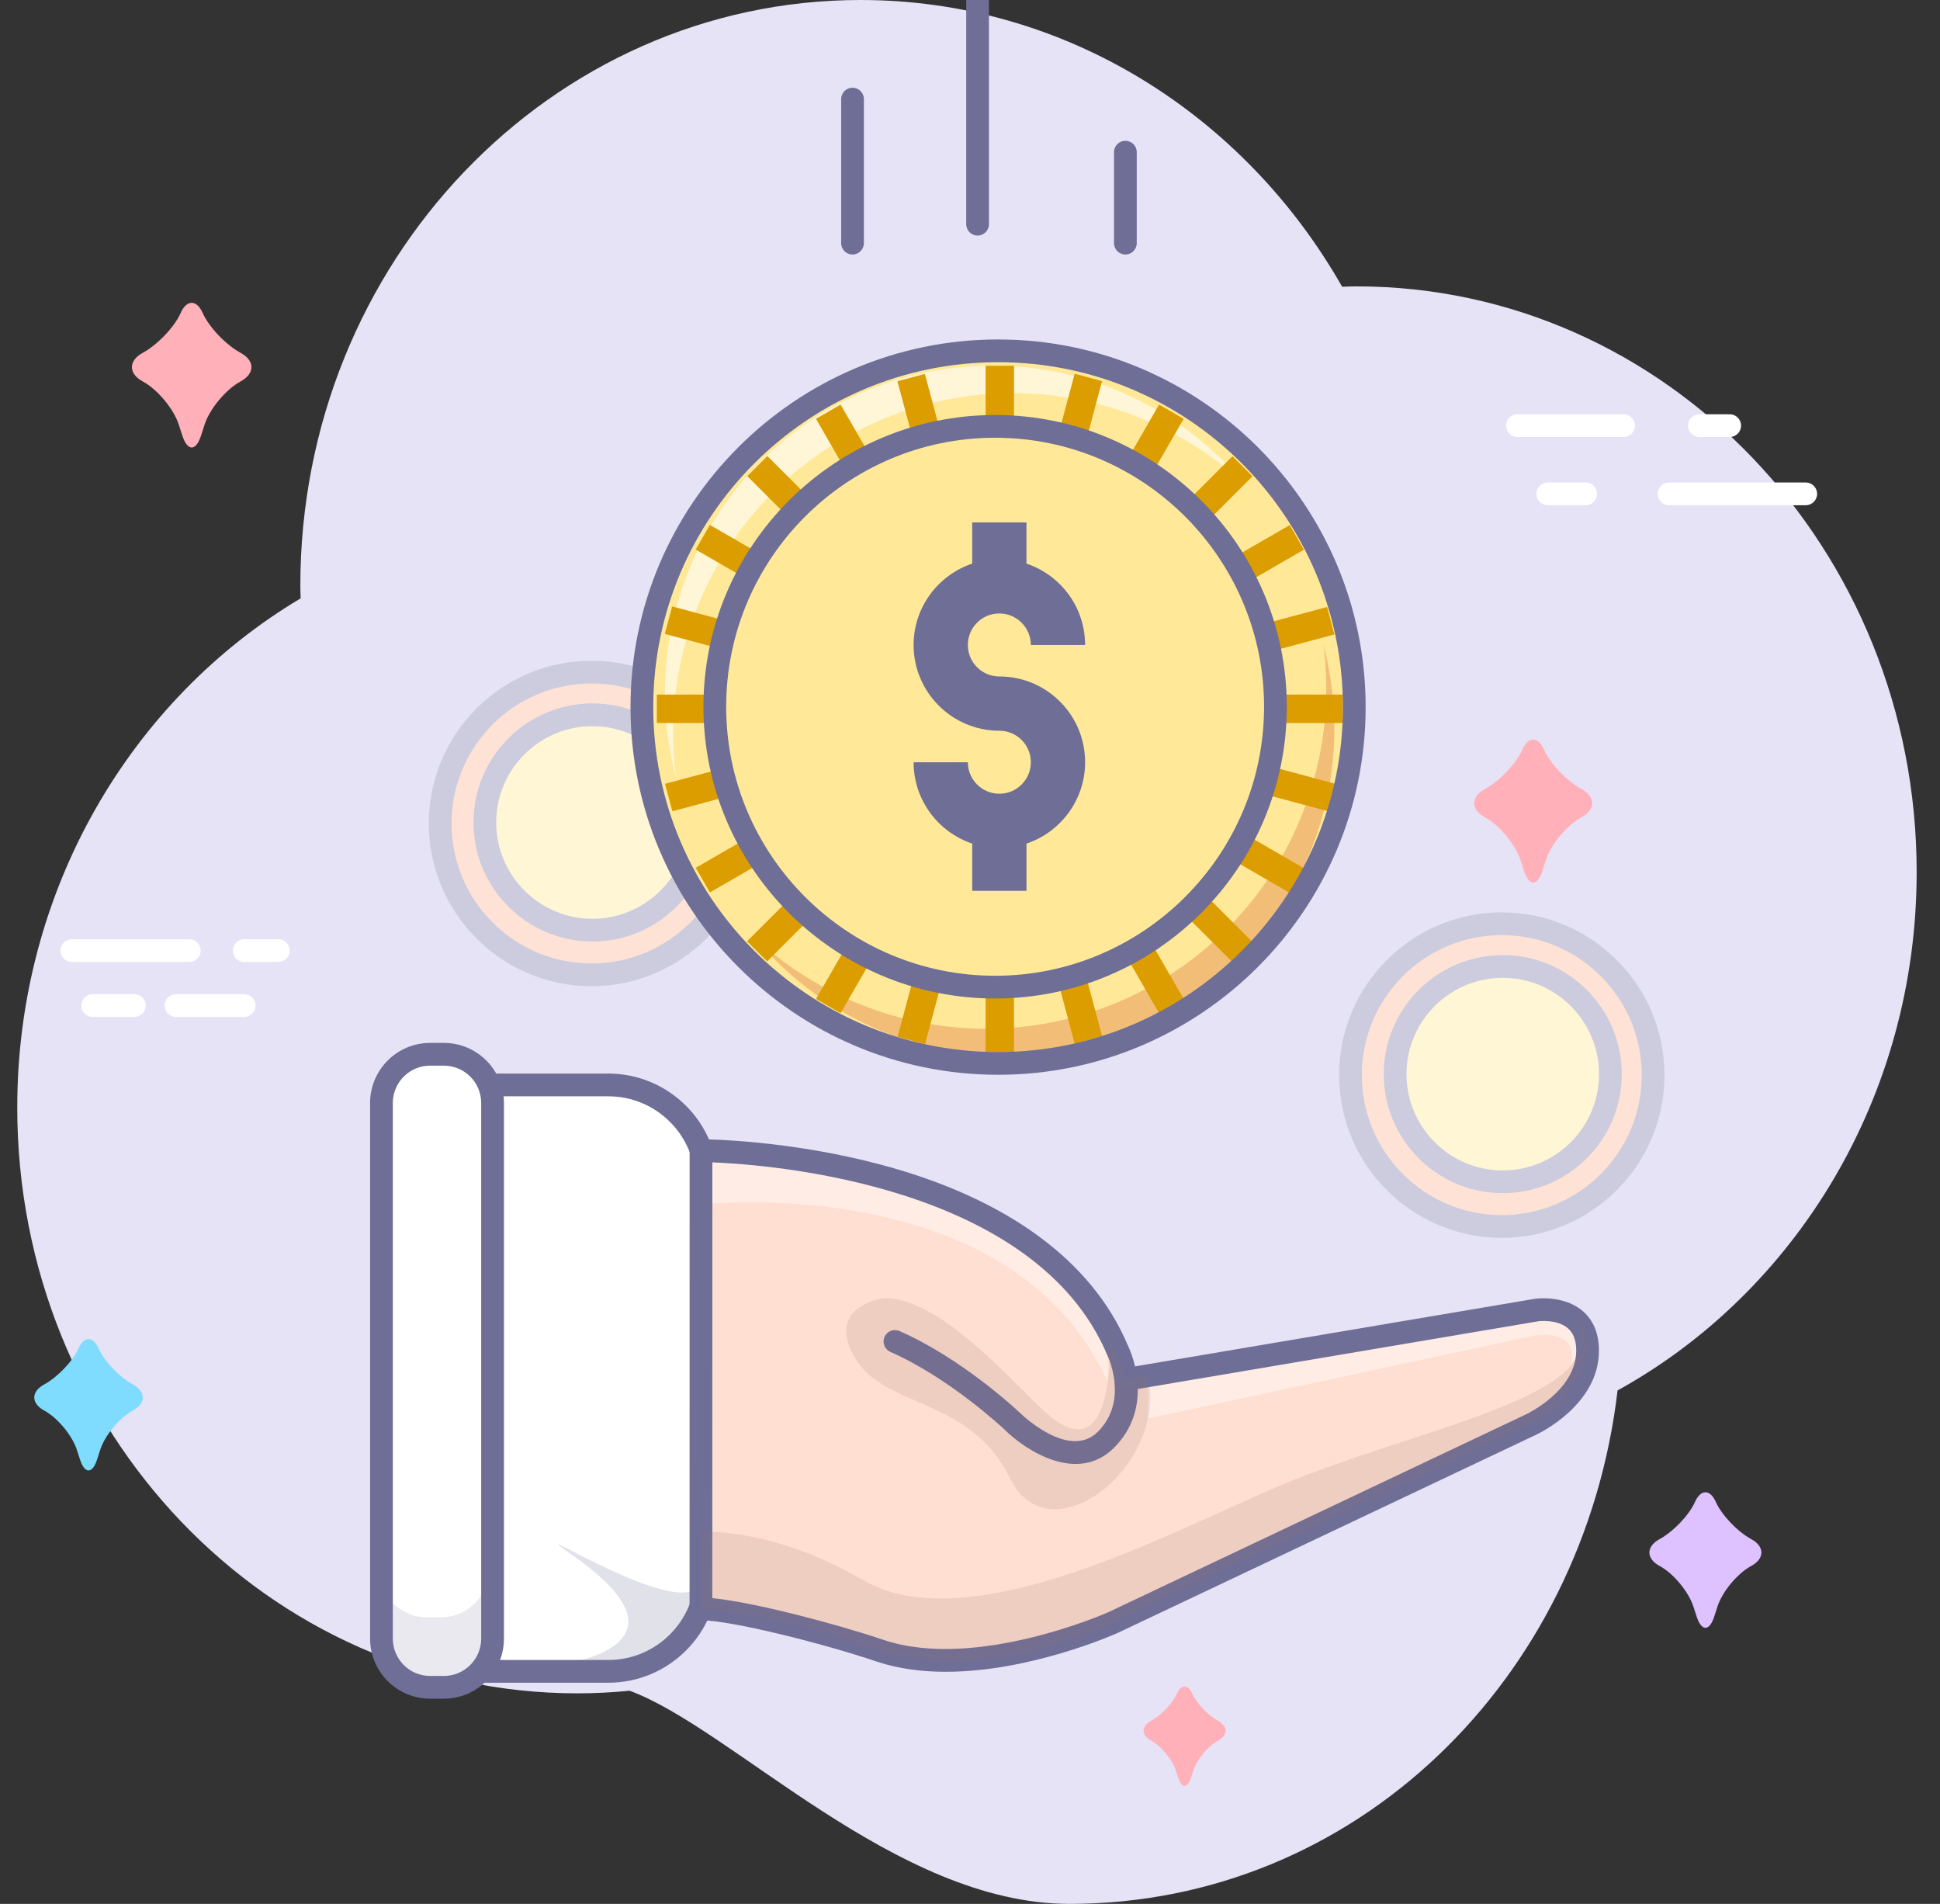 <?xml version="1.0" encoding="UTF-8"?> <svg xmlns:xlink="http://www.w3.org/1999/xlink" xmlns="http://www.w3.org/2000/svg" xml:space="preserve" style="enable-background:new 0 0 255.975 251.146;" viewBox="0 0 255.975 251.146" height="251.146px" width="255.975px" y="0px" x="0px" id="Layer_1" version="1.1"><rect x="0" y="0" width="255.975" height="251.146" fill="#333333" stroke="none"/> <g id="Layer_1_1_"> <path d="M252.896,115.048c0-42.68-33.093-77.271-73.912-77.271c-0.636,0-1.262,0.031-1.894,0.049 C164.203,15.18,140.573,0,113.541,0C72.72,0,39.628,34.6,39.628,77.28c0,0.554,0.029,1.1,0.04,1.652 C17.342,92.227,2.277,117.317,2.277,146.104c0,42.678,33.097,77.27,73.914,77.27c2.321,0,4.615-0.123,6.887-0.342 c13.558,4.969,35.065,28.115,58.025,28.115c37.732,0,67.832-29.563,72.33-67.734C236.896,170.465,252.896,144.715,252.896,115.048z" style="fill:#E6E3F7;"></path> <g style="display:none;" id="Layer_3_3_"> <g style="display:inline;"> <g> <path d="M83.635,140.439c0-11.564-10.059-20.938-22.467-20.938c-0.194,0-0.385,0.014-0.576,0.019 c-3.917-6.139-11.102-10.245-19.318-10.245c-12.404,0-22.469,9.372-22.469,20.935c0,0.15,0.009,0.297,0.012,0.447 c-6.78,3.602-11.36,10.397-11.36,18.197c0,11.562,10.059,20.934,22.468,20.934c0.705,0,1.403-0.033,2.092-0.094 c4.122,4.646,10.358,7.617,17.335,7.617c11.471,0,20.925-8.015,22.293-18.354C78.772,155.451,83.635,148.477,83.635,140.439z" style="fill:#D7F7E4;"></path> <path d="M49.351,178.81c-6.89,0-13.388-2.749-17.95-7.568c-0.499,0.03-0.993,0.045-1.477,0.045 c-13.216,0-23.968-10.063-23.968-22.434c0-7.767,4.327-14.996,11.353-19.075c0.247-12.172,10.902-22.004,23.964-22.004 c8.092,0,15.715,3.898,20.109,10.228c13.117,0.108,23.752,10.132,23.752,22.438c0,8.109-4.625,15.513-12.124,19.502 C71.165,170.754,61.14,178.81,49.351,178.81z M32.636,168.133l0.501,0.565c4.011,4.52,9.92,7.112,16.213,7.112 c10.575,0,19.52-7.33,20.806-17.051l0.105-0.796l0.72-0.354c6.88-3.383,11.153-9.963,11.153-17.171 c0-10.719-9.406-19.438-20.967-19.438c-0.097,0-0.192,0.004-0.288,0.009l-1.097,0.031l-0.456-0.714 c-3.759-5.892-10.677-9.552-18.054-9.552c-11.562,0-20.969,8.718-20.969,19.435l0.029,1.34l-0.814,0.433 c-6.516,3.461-10.564,9.926-10.564,16.872c0,10.716,9.406,19.434,20.968,19.434c0.637,0,1.296-0.029,1.96-0.088L32.636,168.133z" style="fill:#CCCCDE;"></path> </g> <path d="M60.789,118.75c-0.193,0-0.389,0.013-0.575,0.019 c-3.141-4.918-8.383-8.534-14.573-9.775c4.898,1.229,9.023,4.208,11.562,8.175c0.161-0.004,2.416,3.89,2.583,3.89 c10.646,0,15.601,5.734,15.601,15.655c0,6.896-2.583,11.291-8.704,14.306c-1.173,8.875-9.287,15.747-19.129,15.747 c-5.99,0-11.34-2.546-14.877-6.53c-0.591,0.049-1.189,0.076-1.794,0.076c-10.649,0-19.013-5.051-19.013-14.972 c0-6.682,2.985-9.973,8.432-13.938c-0.146-0.855-0.75-8.42,1.267-10.438c4.792-4.793,6.964-8.904,11.25-11.038 c-8.414,3.025-14.385,10.628-14.385,19.535c0,0.148,0.009,0.299,0.012,0.447C11.655,133.51,7.076,140.3,7.076,148.1 c0,11.562,10.059,20.938,22.468,20.938c0.707,0,1.398-0.035,2.093-0.098c4.121,4.646,10.356,7.617,17.336,7.617 c11.469,0,20.924-8.017,22.291-18.354c7.133-3.506,11.997-10.479,11.997-18.52C83.258,128.123,73.199,118.75,60.789,118.75z" style="opacity:0.1;fill:#6E6E96;enable-background:new ;"></path> <g> <path d="M28.811,151.761c0,0,11.635,2.273,11.635,13.658c0,0,3.137,19.347-8.976,33.027h27.96 c-0.277-0.387-24.422-32.646,2.449-51.813C45.491,156.004,28.811,151.761,28.811,151.761z" style="fill:#EDE3DA;"></path> <path d="M59.43,199.947H28.138l2.208-2.494c11.508-12.998,8.648-31.606,8.618-31.793l-0.02-0.24 c0-9.075-8.396-11.678-10.14-12.12c-0.239-0.053-0.364-0.084-0.364-0.084l0.657-2.927c0,0,0.14,0.027,0.393,0.09 c0.935,0.204,4.231,0.841,8.798,0.841c5.724,0,14.334-1.021,22.845-5.888l1.616,2.522c-6.63,4.73-10.567,10.708-11.702,17.767 c-2.415,15.029,8.337,30.228,9.571,31.911l1.75,2.387L59.43,199.947z M34.606,196.947H56.6 c-3.447-5.394-10.64-18.567-8.514-31.802c0.803-5,2.847-9.499,6.1-13.452c-6.069,2.011-11.71,2.526-15.896,2.526 c-0.462,0-0.913-0.006-1.349-0.018c2.653,2.276,4.971,5.784,5.005,11.1C42.206,167.039,44.38,183.637,34.606,196.947z" style="fill:#CCCCDE;"></path> </g> <g> <path d="M36.178,128.922" style="fill:#D57E58;"></path> </g> <path d="M54.905,151.73c0,0-17.649,22.793-4.085,46.721h8.611 C59.43,198.451,41.515,173.414,54.905,151.73z" style="opacity:0.11;fill:#6E6E96;enable-background:new ;"></path> </g> <g style="display:inline;"> <g> <path d="M253.475,139.156c0-10.828-9.42-19.604-21.04-19.604c-0.183,0-0.355,0.009-0.539,0.014 c-3.669-5.744-10.396-9.596-18.091-9.596c-11.62,0-21.041,8.773-21.041,19.604c0,0.141,0.009,0.279,0.012,0.418 c-6.354,3.375-10.644,9.74-10.644,17.043c0,10.826,9.421,19.605,21.04,19.605c0.66,0,1.312-0.033,1.96-0.095 c3.858,4.354,9.698,7.14,16.233,7.14c10.733,0,19.596-7.5,20.875-17.188C248.92,153.213,253.475,146.684,253.475,139.156z" style="fill:#D7F7E4;"></path> <path d="M221.365,175.185c-6.464,0-12.559-2.573-16.845-7.087c-0.455,0.027-0.906,0.042-1.349,0.042 c-12.429,0-22.54-9.468-22.54-21.105c0-7.289,4.053-14.077,10.637-17.92c0.262-11.426,10.271-20.646,22.536-20.646 c7.589,0,14.744,3.651,18.884,9.583c12.312,0.128,22.286,9.545,22.286,21.103c0,7.613-4.335,14.567-11.367,18.325 C241.852,167.629,232.437,175.185,221.365,175.185z M205.749,164.98l0.506,0.57c3.735,4.217,9.243,6.635,15.11,6.635 c9.857,0,18.192-6.829,19.388-15.885l0.105-0.796l0.72-0.354c6.413-3.153,10.396-9.282,10.396-15.995 c0-9.982-8.766-18.104-19.54-18.104c-0.107,0-0.21,0.004-0.314,0.007l-1.032,0.028l-0.456-0.714 c-3.508-5.492-9.956-8.903-16.827-8.903c-10.775,0-19.541,8.122-19.541,18.104l0.031,1.31l-0.815,0.433 c-6.074,3.227-9.848,9.25-9.848,15.719c0,9.983,8.766,18.105,19.54,18.105c0.592,0,1.203-0.029,1.818-0.088L205.749,164.98z" style="fill:#CCCCDE;"></path> </g> <path d="M232.081,118.845c-0.188,0-0.358,0.009-0.539,0.013 c-2.94-4.606-7.854-7.992-13.646-9.154c4.586,1.15,8.449,3.94,10.822,7.655c0.154-0.004,2.263,3.639,2.419,3.639 c9.971,0,14.608,5.374,14.608,14.664c0,6.459-2.42,10.574-8.148,13.396c-1.1,8.311-8.698,14.737-17.914,14.737 c-5.604,0-10.619-2.381-13.934-6.112c-0.562,0.047-1.112,0.067-1.687,0.067c-9.975,0-17.806-4.727-17.806-14.016 c0-6.258,2.8-9.34,7.896-13.056c-0.14-0.811-0.698-7.89,1.188-9.771c4.485-4.488,6.521-8.343,10.534-10.337 c-7.879,2.833-13.473,9.952-13.473,18.291c0,0.139,0.008,0.274,0.014,0.418c-6.354,3.373-10.646,9.736-10.646,17.041 c0,10.824,9.421,19.604,21.041,19.604c0.661,0,1.313-0.032,1.959-0.094c3.859,4.355,9.699,7.139,16.234,7.139 c10.739,0,19.594-7.5,20.875-17.188c6.68-3.285,11.229-9.813,11.229-17.342C253.122,127.623,243.702,118.845,232.081,118.845z" style="opacity:0.1;fill:#6E6E96;enable-background:new ;"></path> <g> <path d="M202.135,149.758c0,0,10.896,2.138,10.896,12.802c0,0,2.938,18.104-8.402,30.928h26.184 c-0.26-0.359-22.87-30.566,2.294-48.521C217.754,153.732,202.135,149.758,202.135,149.758z" style="fill:#EDE3DA;"></path> <path d="M230.813,194.987H201.3l2.205-2.494c10.745-12.149,8.074-29.52,8.046-29.693l-0.02-0.24 c0-8.436-7.806-10.857-9.431-11.27c-0.221-0.049-0.336-0.078-0.336-0.078l0.659-2.926c0,0,0.13,0.024,0.364,0.083 c0.876,0.191,3.958,0.787,8.235,0.787c5.346,0,13.388-0.953,21.339-5.493l1.615,2.523c-6.193,4.419-9.868,10.003-10.923,16.596 c-2.249,14.062,7.798,28.227,8.951,29.796l1.755,2.388L230.813,194.987z M207.751,191.987h20.234 c-3.271-5.143-9.863-17.358-7.893-29.679c0.736-4.604,2.591-8.759,5.536-12.42c-5.577,1.802-10.75,2.268-14.605,2.268 c-0.347,0-0.686-0.003-1.017-0.01c2.418,2.149,4.491,5.414,4.524,10.295C214.781,164.106,216.784,179.529,207.751,191.987z" style="fill:#CCCCDE;"></path> </g> <g> <path d="M209.036,128.373" style="fill:#D57E58;"></path> </g> <path d="M226.571,149.73c0,0-16.526,21.344-3.819,43.752h8.062 C230.808,193.482,214.032,170.035,226.571,149.73z" style="opacity:0.11;fill:#6E6E96;enable-background:new ;"></path> </g> <g style="display:inline;"> <g> <path d="M216.773,140.916c0-16.621-14.461-30.094-32.299-30.094c-0.278,0-0.554,0.012-0.828,0.019 c-5.632-8.812-15.959-14.729-27.771-14.729c-17.838,0-32.301,13.475-32.301,30.096c0,0.215,0.014,0.433,0.018,0.646 c-9.755,5.181-16.339,14.94-16.339,26.155c0,16.617,14.462,30.099,32.3,30.099c1.014,0,2.018-0.049,3.008-0.14 c5.926,6.688,14.894,10.947,24.921,10.947c16.489,0,30.081-11.514,32.049-26.379 C209.782,162.498,216.773,152.469,216.773,140.916z" style="fill:#D7F7E4;"></path> <path d="M167.482,195.416c-9.841,0-19.103-3.961-25.536-10.893c-0.805,0.057-1.606,0.085-2.393,0.085 c-18.637,0-33.8-14.175-33.8-31.599c0-11.044,6.23-21.321,16.322-27.034c0.134-17.315,15.245-31.363,33.8-31.363 c11.533,0,22.396,5.615,28.566,14.71c0.011,0,0.021,0,0.032,0c18.637,0,33.799,14.173,33.799,31.594 c0,11.517-6.636,22.026-17.37,27.608C198.444,183.91,184.226,195.416,167.482,195.416z M143.18,181.405l0.504,0.568 c5.879,6.637,14.553,10.442,23.798,10.442c15.53,0,28.67-10.78,30.562-25.076l0.105-0.795l0.72-0.354 c10.119-4.974,16.404-14.658,16.404-25.275c0-15.767-13.816-28.594-30.799-28.594c-0.182,0-0.362,0.006-0.543,0.011 l-1.094,0.028l-0.455-0.713c-5.533-8.658-15.69-14.036-26.507-14.036c-16.983,0-30.801,12.828-30.801,28.596 c0,0.107,0.004,0.216,0.008,0.323l0.026,1.216l-0.813,0.433c-9.587,5.091-15.542,14.605-15.542,24.83 c0,15.77,13.817,28.599,30.8,28.599c0.939,0,1.906-0.045,2.871-0.134L143.18,181.405z" style="fill:#CCCCDE;"></path> </g> <path d="M183.931,109.738c-0.276,0-0.552,0.012-0.827,0.019 c-4.516-7.066-12.051-12.269-20.949-14.052c7.041,1.771,12.976,6.049,16.614,11.751c0.237-0.006,3.479,5.586,3.713,5.586 c15.312,0,22.434,8.248,22.434,22.516c0,9.909-3.72,16.229-12.518,20.562c-1.687,12.754-13.353,22.635-27.5,22.635 c-8.605,0-16.302-3.651-21.387-9.395c-0.851,0.069-1.71,0.113-2.58,0.113c-15.31,0-27.332-7.259-27.332-21.521 c0-9.604,4.298-14.336,12.12-20.039c-0.209-1.229-1.077-12.104,1.82-15.002c6.89-6.89,10.011-12.808,16.174-15.868 c-12.096,4.354-20.679,15.277-20.679,28.08c0,0.215,0.011,0.433,0.017,0.646c-9.756,5.177-16.34,14.942-16.34,26.155 c0,16.617,14.461,30.099,32.3,30.099c1.017,0,2.017-0.049,3.008-0.138c5.925,6.688,14.895,10.945,24.922,10.945 c16.487,0,30.078-11.514,32.046-26.379c10.259-5.043,17.244-15.066,17.244-26.623 C216.231,123.211,201.77,109.738,183.931,109.738z" style="opacity:0.1;fill:#6E6E96;enable-background:new ;"></path> <g> <path d="M137.959,157.193c0,0,16.727,3.271,16.727,19.643c0,0,4.504,27.812-12.899,47.48h40.19 c-0.396-0.562-35.104-46.922,3.521-74.484C161.939,163.293,137.959,157.193,137.959,157.193z" style="fill:#EDE3DA;"></path> <path d="M181.977,225.816h-43.521l2.207-2.494c16.711-18.887,12.585-45.976,12.542-46.247l-0.02-0.239 c0-13.556-12.513-17.42-15.085-18.07c-0.336-0.073-0.512-0.118-0.512-0.118l0.658-2.926c0,0,0.193,0.037,0.54,0.123 c1.35,0.295,6.156,1.228,12.81,1.228c8.306,0,20.8-1.482,33.157-8.543l1.615,2.523c-9.665,6.897-15.411,15.62-17.08,25.928 c-3.526,21.784,12.068,43.94,13.858,46.396l1.738,2.384L181.977,225.816z M144.976,222.816h34.147 c-4.566-6.942-15.976-26.67-12.795-46.315c1.27-7.846,4.706-14.826,10.248-20.847c-9.523,3.546-18.482,4.418-24.979,4.418 c-1.403,0-2.726-0.039-3.955-0.104c4.313,3.099,8.505,8.286,8.544,16.749C156.523,178.925,159.876,203.592,144.976,222.816z" style="fill:#CCCCDE;"></path> </g> <g> <path d="M148.552,124.362" style="fill:#D57E58;"></path> </g> <path d="M175.472,157.148c0,0-25.378,32.766-5.873,67.164h12.378 C181.977,224.313,156.223,188.32,175.472,157.148z" style="opacity:0.11;fill:#6E6E96;enable-background:new ;"></path> </g> <g style="display:inline;"> <g> <path d="M144.936,142.027c0-13.646-11.873-24.707-26.517-24.707c-0.229,0-0.454,0.01-0.685,0.016 c-4.619-7.234-13.102-12.092-22.8-12.092c-14.644,0-26.518,11.063-26.518,24.706c0,0.178,0.012,0.354,0.015,0.529 c-8.01,4.252-13.414,12.271-13.414,21.477c0,13.646,11.872,24.707,26.521,24.707c0.832,0,1.65-0.041,2.469-0.104 c4.864,5.479,12.224,8.979,20.46,8.979c13.537,0,24.695-9.451,26.309-21.647C139.196,159.746,144.936,151.514,144.936,142.027z" style="fill:#D7F7E4;"></path> <path d="M104.468,187.039c-8.107,0-15.746-3.247-21.08-8.934c-0.66,0.038-1.27,0.058-1.849,0.058 c-15.451,0-28.021-11.757-28.021-26.207c0-9.118,5.111-17.604,13.402-22.355c0.2-14.29,12.69-25.856,28.015-25.856 c9.511,0,18.47,4.606,23.595,12.076c15.398,0.056,27.906,11.791,27.906,26.207c0,9.51-5.455,18.196-14.289,22.85 C130.049,177.566,118.298,187.039,104.468,187.039z M84.636,175.007l0.494,0.557c4.782,5.387,11.83,8.476,19.338,8.476 c12.616,0,23.288-8.746,24.821-20.344l0.105-0.795l0.719-0.354c8.218-4.046,13.322-11.908,13.322-20.519 c0-12.797-11.223-23.207-25.017-23.207c-0.147,0-0.292,0.005-0.438,0.009l-1.055,0.027l-0.456-0.714 c-4.49-7.031-12.741-11.399-21.536-11.399c-13.795,0-25.018,10.41-25.018,23.206l0.03,1.423l-0.812,0.432 c-7.783,4.131-12.617,11.853-12.617,20.151c0,12.797,11.225,23.207,25.021,23.207c0.721,0,1.469-0.031,2.354-0.1L84.636,175.007 z" style="fill:#CCCCDE;"></path> </g> <path d="M117.973,116.432c-0.228,0-0.452,0.009-0.679,0.015 c-3.707-5.805-9.896-10.072-17.199-11.537c5.78,1.45,10.648,4.966,13.641,9.647c0.194-0.006,2.854,4.586,3.053,4.586 c12.562,0,18.414,6.771,18.414,18.479c0,8.144-3.055,13.326-10.271,16.881c-1.384,10.478-10.961,18.584-22.576,18.584 c-7.064,0-13.384-3.004-17.559-7.715c-0.698,0.063-1.404,0.101-2.118,0.101c-12.568,0-22.438-5.957-22.438-17.664 c0-7.89,3.527-11.771,9.948-16.451c-0.171-1.021-0.884-9.938,1.496-12.316c5.655-5.657,8.218-10.515,13.277-13.023 c-9.935,3.566-16.979,12.542-16.979,23.054c0,0.176,0.015,0.352,0.02,0.523c-8.016,4.25-13.415,12.271-13.415,21.479 c0,13.645,11.873,24.707,26.518,24.707c0.834,0,1.655-0.041,2.47-0.109c4.863,5.488,12.228,8.988,20.462,8.988 c13.534,0,24.691-9.451,26.312-21.656c8.418-4.141,14.158-12.371,14.158-21.854C144.491,127.494,132.618,116.432,117.973,116.432 z" style="opacity:0.1;fill:#6E6E96;enable-background:new ;"></path> <g> <path d="M80.232,155.391c0,0,13.731,2.688,13.731,16.129c0,0,3.697,22.821-10.595,38.977h33 c-0.328-0.455-28.824-38.52,2.89-61.147C99.918,160.398,80.232,155.391,80.232,155.391z" style="fill:#EDE3DA;"></path> <path d="M116.368,211.997h-36.33l2.206-2.494c13.636-15.413,10.273-37.522,10.237-37.743l-0.019-0.239 c0-10.928-10.095-14.05-12.18-14.577c-0.277-0.062-0.422-0.098-0.422-0.098l0.658-2.926c0,0,0.161,0.03,0.45,0.103 c1.106,0.241,5.026,1.001,10.458,1.001c6.786,0,16.994-1.21,27.086-6.977l1.615,2.523c-7.892,5.631-12.576,12.752-13.923,21.164 c-2.861,17.865,9.887,35.854,11.351,37.846l1.753,2.388L116.368,211.997z M86.53,208.997h26.991 c-3.932-6.047-12.823-21.844-10.278-37.737c0.989-6.177,3.596-11.703,7.778-16.517c-7.477,2.622-14.465,3.28-19.594,3.28 c-0.833,0-1.631-0.017-2.392-0.046c3.334,2.627,6.39,6.832,6.426,13.425C95.756,173.339,98.41,193.244,86.53,208.997z" style="fill:#CCCCDE;"></path> </g> <g> <path d="M88.928,128.438" style="fill:#D57E58;"></path> </g> <path d="M111.028,155.355c0,0-20.835,26.896-4.816,55.141h10.162 C116.369,210.496,95.225,180.945,111.028,155.355z" style="opacity:0.11;fill:#6E6E96;enable-background:new ;"></path> </g> <g style="display:inline;"> <g> <path d="M252.159,166.164c0-12.344-10.74-22.35-23.988-22.35c-0.202,0-0.406,0.008-0.61,0.014 c-4.187-6.549-11.854-10.938-20.625-10.938c-13.248,0-23.98,10.008-23.98,22.35c0,0.162,0.012,0.318,0.014,0.479 c-7.244,3.851-12.135,11.104-12.135,19.433c0,12.348,10.731,22.354,23.98,22.354c0.753,0,1.497-0.039,2.229-0.104 c4.396,4.969,11.062,8.135,18.512,8.135c12.245,0,22.339-8.553,23.799-19.592C246.965,182.191,252.159,174.746,252.159,166.164z" style="fill:#D7F7E4;"></path> <path d="M215.556,207.036c-7.359,0-14.285-2.937-19.127-8.084c-0.558,0.035-1.091,0.053-1.614,0.053 c-14.05,0-25.48-10.7-25.48-23.854c0-8.271,4.622-15.974,12.125-20.311c0.228-12.967,11.569-23.45,25.477-23.45 c8.62,0,16.746,4.166,21.42,10.925c13.97,0.093,25.304,10.756,25.304,23.849c0,8.631-4.937,16.519-12.936,20.765 C238.783,198.447,228.112,207.036,215.556,207.036z M197.666,195.841l0.501,0.566c4.289,4.849,10.627,7.629,17.389,7.629 c11.341,0,20.933-7.862,22.312-18.288l0.105-0.795l0.719-0.354c7.382-3.64,11.968-10.704,11.968-18.435 c0-11.496-10.088-20.85-22.488-20.85c-0.146,0-0.294,0.005-0.441,0.009l-0.976,0.028l-0.457-0.716 c-4.04-6.319-11.459-10.245-19.361-10.245c-12.396,0-22.48,9.354-22.48,20.85l0.024,1.374l-0.807,0.429 c-6.994,3.718-11.339,10.656-11.339,18.108c0,11.499,10.085,20.854,22.48,20.854c0.664,0,1.351-0.032,2.098-0.098 L197.666,195.841z" style="fill:#CCCCDE;"></path> </g> <path d="M227.767,143.008c-0.206,0-0.409,0.017-0.614,0.021 c-3.354-5.25-8.944-9.111-15.558-10.438c5.229,1.313,9.633,4.492,12.339,8.729c0.175-0.004,2.579,4.146,2.757,4.146 c11.368,0,16.655,6.123,16.655,16.724c0,7.356-2.757,12.055-9.291,15.27c-1.252,9.477-9.915,16.814-20.423,16.814 c-6.396,0-12.106-2.726-15.884-6.98c-0.631,0.058-1.271,0.086-1.916,0.086c-11.368,0-20.299-5.389-20.299-15.979 c0-7.14,3.188-10.646,9.002-14.89c-0.156-0.918-0.809-8.981,1.353-11.141c5.116-5.117,7.438-9.514,12.011-11.785 c-8.979,3.229-15.354,11.351-15.354,20.854c0,0.157,0.013,0.312,0.017,0.479c-7.246,3.851-12.138,11.104-12.138,19.433 c0,12.344,10.738,22.352,23.988,22.352c0.754,0,1.491-0.035,2.229-0.102c4.401,4.967,11.063,8.133,18.509,8.133 c12.245,0,22.338-8.558,23.804-19.595c7.61-3.739,12.812-11.188,12.812-19.771C251.754,153.016,241.016,143.008,227.767,143.008z" style="opacity:0.1;fill:#6E6E96;enable-background:new ;"></path> <g> <path d="M193.625,178.252c0,0,12.422,2.437,12.422,14.588c0,0,3.345,20.646-9.584,35.265h29.853 c-0.296-0.41-26.068-34.853,2.615-55.318C211.435,182.783,193.625,178.252,193.625,178.252z" style="fill:#EDE3DA;"></path> <path d="M226.316,229.604h-33.182l2.205-2.494c12.316-13.925,9.26-33.831,9.228-34.03l-0.02-0.24 c0-9.771-9.038-12.571-10.911-13.046c-0.25-0.055-0.381-0.088-0.381-0.088l0.659-2.926c0,0,0.146,0.027,0.408,0.093 c0.999,0.219,4.533,0.903,9.434,0.903c6.121,0,15.328-1.092,24.431-6.293l1.615,2.523c-7.104,5.069-11.322,11.479-12.535,19.05 c-2.58,16.11,8.92,32.337,10.239,34.135l1.754,2.388L226.316,229.604z M199.609,226.604h23.868 c-3.632-5.641-11.453-19.782-9.172-34.022c0.872-5.444,3.125-10.331,6.725-14.609c-6.594,2.235-12.735,2.804-17.273,2.804 c-0.601,0-1.183-0.01-1.742-0.026c2.908,2.41,5.498,6.182,5.533,11.972C207.82,194.534,210.171,212.371,199.609,226.604z" style="fill:#CCCCDE;"></path> </g> <g> <path d="M201.493,153.871" style="fill:#D57E58;"></path> </g> <path d="M221.485,178.219c0,0-18.847,24.334-4.356,49.882h9.188 C226.316,228.1,207.189,201.369,221.485,178.219z" style="opacity:0.11;fill:#6E6E96;enable-background:new ;"></path> </g> <g style="display:inline;"> <g> <path d="M87.893,164.313c0-13.111-11.408-23.738-25.479-23.738c-0.225,0-0.438,0.008-0.653,0.014 c-4.443-6.951-12.589-11.608-21.907-11.608c-14.066,0-25.479,10.629-25.479,23.731c0,0.17,0.011,0.336,0.015,0.511 c-7.696,4.08-12.89,11.789-12.89,20.635c0,13.104,11.407,23.735,25.479,23.735c0.8,0,1.59-0.041,2.372-0.104 c4.674,5.271,11.745,8.639,19.659,8.639c13.007,0,23.729-9.082,25.279-20.809C82.378,181.336,87.893,173.427,87.893,164.313z" style="fill:#D7F7E4;"></path> <path d="M49.01,207.628c-7.795,0-15.142-3.122-20.278-8.592c-0.622,0.038-1.201,0.057-1.753,0.057 C12.103,199.093,0,187.772,0,173.857c0-8.776,4.911-16.939,12.878-21.514C13.09,138.6,25.11,127.48,39.854,127.48 c9.146,0,17.764,4.422,22.703,11.595c14.811,0.072,26.836,11.366,26.836,25.238c0,9.149-5.242,17.507-13.734,21.991 C73.628,198.516,62.319,207.628,49.01,207.628z M29.977,195.934l0.496,0.56c4.584,5.169,11.341,8.134,18.537,8.134 c12.094,0,22.323-8.386,23.792-19.505l0.105-0.795l0.719-0.354c7.875-3.878,12.766-11.411,12.766-19.66 c0-12.263-10.757-22.238-23.979-22.238c-0.166,0-0.325,0.005-0.483,0.01l-0.977,0.026l-0.457-0.715 c-4.304-6.733-12.214-10.916-20.644-10.916c-13.222,0-23.979,9.973-23.979,22.231l0.035,1.402l-0.818,0.434 C7.634,158.502,3,165.901,3,173.857c0,12.261,10.757,22.235,23.979,22.235c0.684,0,1.421-0.032,2.252-0.099L29.977,195.934z" style="fill:#CCCCDE;"></path> </g> <path d="M61.986,139.719c-0.219,0-0.435,0.011-0.647,0.017 c-3.563-5.578-9.506-9.678-16.525-11.086c5.555,1.393,10.231,4.771,13.106,9.27c0.186-0.004,2.734,4.406,2.928,4.406 c12.076,0,17.692,6.506,17.692,17.758c0,7.82-2.934,12.81-9.87,16.226c-1.33,10.062-10.531,17.854-21.693,17.854 c-6.792,0-12.856-2.885-16.871-7.412c-0.67,0.062-1.348,0.092-2.035,0.092c-12.071,0-21.561-5.723-21.561-16.975 c0-7.574,3.391-11.307,9.561-15.807c-0.165-0.979-0.85-9.554,1.438-11.836c5.435-5.438,7.896-10.104,12.758-12.521 c-9.541,3.434-16.312,12.051-16.312,22.146c0,0.17,0.011,0.338,0.015,0.508c-7.696,4.084-12.89,11.793-12.89,20.639 c0,13.107,11.403,23.736,25.479,23.736c0.801,0,1.591-0.039,2.373-0.105c4.674,5.273,11.745,8.644,19.659,8.644 c13.006,0,23.728-9.08,25.273-20.813c8.094-3.979,13.604-11.891,13.604-21.002C87.466,150.345,76.058,139.719,61.986,139.719z" style="opacity:0.1;fill:#6E6E96;enable-background:new ;"></path> <g> <path d="M25.723,177.152c0,0,13.193,2.584,13.193,15.496c0,0,3.553,21.932-10.184,37.451H60.44 c-0.312-0.438-27.689-37.021,2.777-58.765C44.638,181.963,25.723,177.152,25.723,177.152z" style="fill:#EDE3DA;"></path> <path d="M60.44,231.599H25.402l2.208-2.494c13.086-14.785,9.86-36.006,9.826-36.219l-0.019-0.238 c0-10.454-9.661-13.443-11.659-13.948c-0.266-0.059-0.404-0.094-0.404-0.094l0.658-2.926c0,0,0.154,0.029,0.432,0.099 c1.061,0.231,4.817,0.959,10.025,0.959c6.515,0,16.315-1.163,26.004-6.705l1.616,2.522c-7.56,5.396-12.05,12.216-13.348,20.271 c-2.755,17.104,9.479,34.432,10.883,36.351l1.745,2.386L60.44,231.599z M31.889,228.599h25.712 c-3.807-5.892-12.269-21.059-9.822-36.249c0.944-5.861,3.401-11.114,7.333-15.698c-7.115,2.464-13.756,3.086-18.643,3.086 c-0.732,0-1.437-0.014-2.11-0.037c3.159,2.539,6.022,6.566,6.058,12.829C40.701,194.417,43.23,213.474,31.889,228.599z" style="fill:#CCCCDE;"></path> </g> <g> <path d="M34.078,151.254" style="fill:#D57E58;"></path> </g> <path d="M55.313,177.117c0,0-20.02,25.848-4.633,52.982h9.764 C60.444,230.1,40.129,201.707,55.313,177.117z" style="opacity:0.11;fill:#6E6E96;enable-background:new ;"></path> </g> </g> <g style="display:none;" id="Layer_3_2_"> <g style="display:inline;"> <g> <path d="M84.635,140.439c0-11.564-10.059-20.938-22.467-20.938c-0.194,0-0.385,0.014-0.576,0.019 c-3.917-6.139-11.102-10.245-19.318-10.245c-12.404,0-22.469,9.372-22.469,20.935c0,0.15,0.009,0.297,0.012,0.447 c-6.78,3.602-11.36,10.397-11.36,18.197c0,11.562,10.059,20.934,22.468,20.934c0.705,0,1.403-0.033,2.092-0.094 c4.122,4.646,10.358,7.617,17.335,7.617c11.471,0,20.925-8.015,22.293-18.354C79.772,155.451,84.635,148.477,84.635,140.439z" style="fill:#D7F7E4;"></path> <path d="M50.351,178.81c-6.89,0-13.388-2.749-17.95-7.568c-0.499,0.03-0.993,0.045-1.477,0.045 c-13.216,0-23.968-10.063-23.968-22.434c0-7.767,4.327-14.996,11.353-19.075c0.247-12.172,10.902-22.004,23.964-22.004 c8.092,0,15.715,3.898,20.109,10.228c13.117,0.108,23.752,10.132,23.752,22.438c0,8.109-4.625,15.513-12.124,19.502 C72.165,170.754,62.14,178.81,50.351,178.81z M33.636,168.133l0.501,0.565c4.011,4.52,9.92,7.112,16.213,7.112 c10.575,0,19.52-7.33,20.806-17.051l0.105-0.796l0.72-0.354c6.88-3.383,11.153-9.963,11.153-17.171 c0-10.719-9.406-19.438-20.967-19.438c-0.097,0-0.192,0.004-0.288,0.009l-1.097,0.031l-0.456-0.714 c-3.759-5.892-10.677-9.552-18.054-9.552c-11.562,0-20.969,8.718-20.969,19.435l0.029,1.34l-0.814,0.433 c-6.516,3.461-10.564,9.926-10.564,16.872c0,10.716,9.406,19.434,20.968,19.434c0.637,0,1.296-0.029,1.96-0.088L33.636,168.133z" style="fill:#CCCCDE;"></path> </g> <path d="M61.789,118.75c-0.193,0-0.389,0.013-0.575,0.019 c-3.141-4.918-8.383-8.534-14.573-9.775c4.898,1.229,9.023,4.208,11.562,8.175c0.161-0.004,2.416,3.89,2.583,3.89 c10.646,0,15.601,5.734,15.601,15.655c0,6.896-2.583,11.291-8.704,14.306c-1.173,8.875-9.287,15.747-19.129,15.747 c-5.99,0-11.34-2.546-14.877-6.532c-0.591,0.051-1.189,0.078-1.794,0.078c-10.649,0-19.013-5.051-19.013-14.972 c0-6.682,2.985-9.973,8.432-13.938c-0.146-0.857-0.75-8.421,1.267-10.438c4.792-4.793,6.964-8.904,11.25-11.038 c-8.414,3.025-14.385,10.628-14.385,19.534c0,0.148,0.009,0.299,0.012,0.447C12.657,133.51,8.08,140.302,8.08,148.102 c0,11.562,10.059,20.936,22.468,20.936c0.707,0,1.401-0.035,2.093-0.096c4.121,4.646,10.356,7.617,17.336,7.617 c11.469,0,20.924-8.017,22.291-18.354c7.133-3.506,11.997-10.479,11.997-18.52C84.258,128.123,74.199,118.75,61.789,118.75z" style="opacity:0.1;fill:#6E6E96;enable-background:new ;"></path> <g> <path d="M29.811,151.761c0,0,11.635,2.273,11.635,13.658c0,0,3.137,19.347-8.976,33.027h27.96 c-0.277-0.387-24.422-32.644,2.449-51.813C46.491,156.004,29.811,151.761,29.811,151.761z" style="fill:#EDE3DA;"></path> <path d="M60.43,199.947H29.138l2.208-2.494c11.508-12.998,8.648-31.606,8.618-31.793l-0.02-0.24 c0-9.075-8.396-11.678-10.14-12.12c-0.239-0.053-0.364-0.084-0.364-0.084l0.657-2.927c0,0,0.14,0.027,0.393,0.09 c0.935,0.204,4.231,0.841,8.798,0.841c5.724,0,14.334-1.021,22.845-5.888l1.616,2.522c-6.631,4.73-10.568,10.709-11.702,17.769 c-2.415,15.028,8.337,30.227,9.571,31.909l1.75,2.387L60.43,199.947z M35.606,196.947H57.6 c-3.447-5.394-10.64-18.566-8.514-31.8c0.803-5.001,2.847-9.501,6.1-13.454c-6.069,2.011-11.71,2.526-15.897,2.526 c-0.462,0-0.913-0.006-1.349-0.018c2.653,2.276,4.971,5.784,5.005,11.1C43.206,167.039,45.38,183.637,35.606,196.947z" style="fill:#CCCCDE;"></path> </g> <g> <path d="M37.178,128.922" style="fill:#D57E58;"></path> </g> <path d="M55.905,151.73c0,0-17.649,22.793-4.085,46.721h8.611 C60.43,198.451,42.515,173.414,55.905,151.73z" style="opacity:0.11;fill:#6E6E96;enable-background:new ;"></path> </g> <g style="display:inline;"> <g> <path d="M254.475,139.156c0-10.828-9.42-19.604-21.04-19.604c-0.183,0-0.355,0.009-0.539,0.014 c-3.669-5.744-10.396-9.596-18.091-9.596c-11.62,0-21.041,8.773-21.041,19.604c0,0.141,0.009,0.279,0.012,0.418 c-6.354,3.375-10.644,9.74-10.644,17.043c0,10.826,9.421,19.605,21.04,19.605c0.66,0,1.312-0.033,1.96-0.095 c3.858,4.355,9.698,7.14,16.233,7.14c10.734,0,19.596-7.5,20.875-17.188C249.92,153.213,254.475,146.684,254.475,139.156z" style="fill:#D7F7E4;"></path> <path d="M222.365,175.185c-6.464,0-12.56-2.574-16.845-7.087c-0.455,0.027-0.906,0.042-1.349,0.042 c-12.429,0-22.54-9.468-22.54-21.105c0-7.289,4.053-14.077,10.637-17.92c0.262-11.426,10.271-20.646,22.536-20.646 c7.589,0,14.744,3.651,18.884,9.583c12.312,0.128,22.286,9.545,22.286,21.103c0,7.613-4.335,14.567-11.367,18.325 C242.852,167.629,233.437,175.185,222.365,175.185z M206.749,164.98l0.506,0.57c3.734,4.217,9.242,6.635,15.11,6.635 c9.857,0,18.192-6.829,19.388-15.885l0.105-0.796l0.72-0.354c6.413-3.153,10.396-9.282,10.396-15.995 c0-9.982-8.766-18.104-19.54-18.104c-0.107,0-0.21,0.004-0.314,0.007l-1.032,0.028l-0.456-0.714 c-3.508-5.492-9.956-8.903-16.827-8.903c-10.775,0-19.541,8.122-19.541,18.104l0.031,1.31l-0.815,0.433 c-6.074,3.227-9.848,9.25-9.848,15.719c0,9.983,8.766,18.105,19.54,18.105c0.592,0,1.203-0.029,1.818-0.088L206.749,164.98z" style="fill:#CCCCDE;"></path> </g> <path d="M233.081,118.845c-0.188,0-0.358,0.009-0.539,0.013 c-2.94-4.606-7.854-7.992-13.646-9.154c4.586,1.15,8.449,3.94,10.822,7.655c0.154-0.004,2.263,3.639,2.419,3.639 c9.971,0,14.608,5.374,14.608,14.664c0,6.459-2.42,10.574-8.148,13.396c-1.1,8.311-8.698,14.737-17.914,14.737 c-5.604,0-10.619-2.381-13.934-6.112c-0.561,0.047-1.112,0.067-1.686,0.067c-9.975,0-17.806-4.727-17.806-14.016 c0-6.256,2.8-9.338,7.896-13.056c-0.141-0.809-0.699-7.889,1.188-9.771c4.486-4.488,6.521-8.343,10.535-10.337 c-7.879,2.833-13.471,9.952-13.471,18.292c0,0.139,0.006,0.275,0.012,0.418c-6.355,3.373-10.646,9.736-10.646,17.041 c0,10.824,9.42,19.604,21.041,19.604c0.661,0,1.313-0.03,1.959-0.091c3.859,4.354,9.699,7.137,16.234,7.137 c10.74,0,19.594-7.5,20.875-17.188c6.68-3.285,11.23-9.813,11.23-17.342C254.122,127.623,244.702,118.845,233.081,118.845z" style="opacity:0.1;fill:#6E6E96;enable-background:new ;"></path> <g> <path d="M203.135,149.758c0,0,10.896,2.138,10.896,12.802c0,0,2.938,18.104-8.402,30.928h26.184 c-0.26-0.359-22.87-30.566,2.294-48.521C218.754,153.732,203.135,149.758,203.135,149.758z" style="fill:#EDE3DA;"></path> <path d="M231.813,194.987H202.3l2.205-2.494c10.745-12.149,8.074-29.52,8.046-29.693l-0.02-0.24 c0-8.436-7.806-10.857-9.431-11.27c-0.221-0.049-0.336-0.078-0.336-0.078l0.659-2.926c0,0,0.13,0.024,0.364,0.083 c0.876,0.191,3.958,0.787,8.235,0.787c5.346,0,13.388-0.953,21.339-5.493l1.615,2.523c-6.193,4.419-9.868,10.003-10.923,16.596 c-2.249,14.062,7.798,28.227,8.951,29.796l1.755,2.388L231.813,194.987z M208.751,191.987h20.234 c-3.271-5.143-9.863-17.358-7.893-29.679c0.736-4.604,2.591-8.759,5.536-12.42c-5.577,1.802-10.75,2.268-14.605,2.268 c-0.347,0-0.686-0.003-1.017-0.01c2.418,2.149,4.491,5.414,4.524,10.295C215.781,164.106,217.784,179.529,208.751,191.987z" style="fill:#CCCCDE;"></path> </g> <g> <path d="M210.036,128.373" style="fill:#D57E58;"></path> </g> <path d="M227.571,149.73c0,0-16.526,21.344-3.819,43.752h8.062 C231.808,193.482,215.032,170.035,227.571,149.73z" style="opacity:0.11;fill:#6E6E96;enable-background:new ;"></path> </g> <g style="display:inline;"> <g> <path d="M217.773,140.916c0-16.621-14.461-30.094-32.299-30.094c-0.278,0-0.554,0.012-0.828,0.019 c-5.632-8.812-15.959-14.729-27.771-14.729c-17.838,0-32.301,13.475-32.301,30.096c0,0.215,0.014,0.433,0.018,0.646 c-9.755,5.18-16.339,14.941-16.339,26.156c0,16.617,14.462,30.099,32.3,30.099c1.014,0,2.018-0.051,3.008-0.14 c5.926,6.688,14.894,10.947,24.921,10.947c16.489,0,30.081-11.514,32.049-26.379 C210.782,162.498,217.773,152.469,217.773,140.916z" style="fill:#D7F7E4;"></path> <path d="M168.482,195.417c-9.842,0-19.104-3.961-25.537-10.894c-0.817,0.057-1.619,0.086-2.392,0.086 c-18.637,0-33.8-14.175-33.8-31.599c0-11.045,6.229-21.323,16.322-27.035c0.134-17.315,15.245-31.363,33.8-31.363 c11.533,0,22.396,5.615,28.566,14.71c18.652-0.032,33.831,14.163,33.831,31.594c0,11.518-6.634,22.026-17.37,27.609 C199.444,183.911,185.226,195.417,168.482,195.417z M144.181,181.408l0.503,0.566c5.879,6.637,14.553,10.442,23.798,10.442 c15.53,0,28.67-10.78,30.562-25.076l0.105-0.795l0.72-0.354c10.119-4.975,16.404-14.66,16.404-25.276 c0-15.767-13.816-28.594-30.799-28.594c-0.182,0-0.362,0.006-0.543,0.011l-1.094,0.028l-0.455-0.713 c-5.533-8.658-15.69-14.036-26.507-14.036c-16.983,0-30.801,12.828-30.801,28.596c0,0.107,0.004,0.216,0.008,0.323l0.026,1.217 l-0.813,0.432c-9.587,5.09-15.542,14.604-15.542,24.831c0,15.77,13.817,28.599,30.8,28.599c0.919,0,1.886-0.045,2.874-0.134 L144.181,181.408z" style="fill:#CCCCDE;"></path> </g> <path d="M184.931,109.738c-0.276,0-0.552,0.012-0.827,0.019 c-4.516-7.066-12.051-12.269-20.949-14.052c7.041,1.771,12.976,6.049,16.614,11.751c0.237-0.006,3.479,5.586,3.713,5.586 c15.312,0,22.434,8.248,22.434,22.516c0,9.909-3.72,16.229-12.518,20.562c-1.687,12.754-13.353,22.635-27.5,22.635 c-8.605,0-16.302-3.651-21.387-9.395c-0.851,0.069-1.71,0.113-2.58,0.113c-15.31,0-27.332-7.259-27.332-21.521 c0-9.604,4.298-14.336,12.12-20.039c-0.209-1.229-1.077-12.104,1.82-15.002c6.89-6.89,10.011-12.808,16.174-15.868 c-12.096,4.354-20.679,15.277-20.679,28.08c0,0.215,0.011,0.433,0.017,0.646c-9.756,5.177-16.34,14.942-16.34,26.155 c0,16.617,14.461,30.099,32.3,30.099c1.017,0,2.017-0.049,3.008-0.135c5.925,6.688,14.895,10.942,24.922,10.942 c16.487,0,30.078-11.514,32.046-26.379c10.259-5.043,17.244-15.063,17.244-26.623 C217.231,123.211,202.77,109.738,184.931,109.738z" style="opacity:0.1;fill:#6E6E96;enable-background:new ;"></path> <g> <path d="M138.959,157.193c0,0,16.727,3.271,16.727,19.643c0,0,4.504,27.81-12.899,47.479h40.19 c-0.396-0.556-35.104-46.922,3.521-74.484C162.939,163.293,138.959,157.193,138.959,157.193z" style="fill:#EDE3DA;"></path> <path d="M182.977,225.815h-43.521l2.207-2.494c16.738-18.919,12.586-45.975,12.542-46.245l-0.02-0.24 c0-13.558-12.515-17.421-15.085-18.07c-0.336-0.073-0.512-0.118-0.512-0.118l0.658-2.926c0,0,0.192,0.037,0.54,0.123 c1.349,0.295,6.155,1.228,12.809,1.228c8.306,0,20.801-1.482,33.158-8.544l1.615,2.523 c-9.673,6.903-15.421,15.636-17.084,25.956c-3.519,21.832,12.078,43.928,13.868,46.375l1.744,2.386L182.977,225.815z M145.976,222.815h34.144c-4.57-6.934-15.967-26.611-12.796-46.285c1.267-7.858,4.704-14.849,10.252-20.877 c-9.523,3.547-18.481,4.419-24.979,4.419c-1.403,0-2.725-0.039-3.954-0.104c4.313,3.1,8.505,8.287,8.544,16.75 C157.523,178.925,160.876,203.59,145.976,222.815z" style="fill:#CCCCDE;"></path> </g> <g> <path d="M149.552,124.362" style="fill:#D57E58;"></path> </g> <path d="M176.472,157.148c0,0-25.378,32.766-5.873,67.164h12.378 C182.977,224.313,157.223,188.32,176.472,157.148z" style="opacity:0.11;fill:#6E6E96;enable-background:new ;"></path> </g> <g style="display:inline;"> <g> <path d="M145.936,142.027c0-13.646-11.873-24.707-26.517-24.707c-0.229,0-0.454,0.01-0.685,0.016 c-4.619-7.234-13.102-12.092-22.8-12.092c-14.644,0-26.518,11.063-26.518,24.706c0,0.178,0.012,0.354,0.015,0.529 c-8.01,4.252-13.414,12.271-13.414,21.477c0,13.646,11.872,24.707,26.521,24.707c0.832,0,1.65-0.041,2.469-0.104 c4.864,5.481,12.224,8.981,20.46,8.981c13.537,0,24.695-9.451,26.309-21.649C140.196,159.746,145.936,151.514,145.936,142.027z" style="fill:#D7F7E4;"></path> <path d="M105.468,187.041c-8.108,0-15.747-3.248-21.08-8.936c-0.66,0.038-1.27,0.058-1.849,0.058 c-15.451,0-28.021-11.757-28.021-26.207c0-9.118,5.111-17.604,13.402-22.355c0.2-14.29,12.69-25.856,28.015-25.856 c9.511,0,18.47,4.606,23.595,12.076c15.398,0.056,27.906,11.791,27.906,26.207c0,9.51-5.455,18.196-14.289,22.85 C131.049,177.568,119.299,187.041,105.468,187.041z M85.636,175.007l0.494,0.557c4.781,5.388,11.829,8.478,19.338,8.478 c12.617,0,23.287-8.747,24.821-20.346l0.105-0.795l0.719-0.354c8.218-4.046,13.322-11.908,13.322-20.519 c0-12.797-11.223-23.207-25.017-23.207c-0.147,0-0.292,0.005-0.438,0.009l-1.055,0.027l-0.456-0.714 c-4.49-7.031-12.741-11.399-21.536-11.399c-13.795,0-25.018,10.41-25.018,23.206l0.03,1.423l-0.812,0.432 c-7.783,4.131-12.617,11.853-12.617,20.151c0,12.797,11.225,23.207,25.021,23.207c0.721,0,1.469-0.031,2.354-0.1L85.636,175.007 z" style="fill:#CCCCDE;"></path> </g> <path d="M118.973,116.432c-0.228,0-0.452,0.009-0.679,0.015 c-3.707-5.805-9.896-10.072-17.199-11.537c5.78,1.45,10.648,4.966,13.641,9.647c0.194-0.006,2.854,4.586,3.053,4.586 c12.562,0,18.414,6.771,18.414,18.479c0,8.144-3.055,13.326-10.271,16.881c-1.384,10.478-10.961,18.584-22.576,18.584 c-7.064,0-13.384-3.004-17.559-7.715c-0.698,0.063-1.404,0.101-2.118,0.101c-12.568,0-22.438-5.957-22.438-17.664 c0-7.89,3.527-11.771,9.948-16.451c-0.171-1.021-0.884-9.938,1.496-12.316c5.655-5.657,8.218-10.515,13.277-13.023 c-9.935,3.566-16.979,12.542-16.979,23.054c0,0.176,0.015,0.352,0.02,0.523c-8.016,4.25-13.415,12.271-13.415,21.479 c0,13.645,11.873,24.707,26.518,24.707c0.834,0,1.655-0.041,2.47-0.109c4.863,5.488,12.228,8.988,20.462,8.988 c13.534,0,24.691-9.451,26.312-21.656c8.418-4.141,14.158-12.371,14.158-21.854C145.491,127.494,133.618,116.432,118.973,116.432 z" style="opacity:0.1;fill:#6E6E96;enable-background:new ;"></path> <g> <path d="M81.232,155.391c0,0,13.731,2.688,13.731,16.129c0,0,3.697,22.821-10.595,38.977h33 c-0.328-0.455-28.824-38.52,2.89-61.147C100.918,160.398,81.232,155.391,81.232,155.391z" style="fill:#EDE3DA;"></path> <path d="M117.368,211.997h-36.33l2.206-2.494c13.636-15.413,10.273-37.522,10.237-37.743l-0.019-0.239 c0-10.928-10.095-14.05-12.18-14.577c-0.277-0.062-0.422-0.098-0.422-0.098l0.658-2.926c0,0,0.161,0.03,0.45,0.103 c1.106,0.241,5.026,1.001,10.458,1.001c6.786,0,16.994-1.21,27.086-6.977l1.615,2.523c-7.892,5.631-12.576,12.752-13.923,21.164 c-2.861,17.865,9.887,35.854,11.351,37.846l1.753,2.388L117.368,211.997z M87.53,208.997h26.991 c-3.932-6.047-12.823-21.844-10.278-37.737c0.989-6.177,3.596-11.703,7.778-16.517c-7.477,2.622-14.465,3.28-19.594,3.28 c-0.833,0-1.631-0.017-2.392-0.046c3.334,2.627,6.39,6.832,6.426,13.425C96.756,173.339,99.41,193.244,87.53,208.997z" style="fill:#CCCCDE;"></path> </g> <g> <path d="M89.928,128.438" style="fill:#D57E58;"></path> </g> <path d="M112.028,155.355c0,0-20.835,26.896-4.816,55.141h10.162 C117.369,210.496,96.225,180.945,112.028,155.355z" style="opacity:0.11;fill:#6E6E96;enable-background:new ;"></path> </g> <g style="display:inline;"> <g> <path d="M253.159,166.164c0-12.344-10.74-22.35-23.988-22.35c-0.203,0-0.407,0.008-0.611,0.014 c-4.186-6.549-11.854-10.938-20.625-10.938c-13.248,0-23.981,10.008-23.981,22.35c0,0.162,0.012,0.318,0.014,0.479 c-7.244,3.851-12.135,11.104-12.135,19.433c0,12.346,10.732,22.352,23.981,22.352c0.753,0,1.497-0.039,2.23-0.102 c4.396,4.967,11.061,8.133,18.511,8.133c12.245,0,22.339-8.551,23.799-19.592C247.965,182.191,253.159,174.746,253.159,166.164z" style="fill:#D7F7E4;"></path> <path d="M216.555,207.034c-7.358,0-14.285-2.937-19.127-8.083c-0.562,0.034-1.096,0.052-1.614,0.052 c-14.051,0-25.481-10.7-25.481-23.852c0-8.271,4.622-15.974,12.125-20.311c0.228-12.967,11.569-23.45,25.478-23.45 c8.621,0,16.747,4.165,21.42,10.925c13.971,0.092,25.305,10.755,25.305,23.849c0,8.632-4.937,16.519-12.937,20.763 C239.782,198.445,229.111,207.034,216.555,207.034z M198.668,195.843l0.499,0.564c4.29,4.847,10.627,7.627,17.388,7.627 c11.341,0,20.934-7.862,22.312-18.288l0.105-0.795l0.719-0.354c7.383-3.638,11.969-10.701,11.969-18.433 c0-11.496-10.088-20.85-22.488-20.85c-0.147,0-0.295,0.005-0.442,0.01l-0.976,0.027l-0.457-0.716 c-4.039-6.319-11.458-10.245-19.361-10.245c-12.396,0-22.481,9.354-22.481,20.85l0.024,1.374l-0.807,0.429 c-6.994,3.718-11.339,10.656-11.339,18.108c0,11.498,10.085,20.852,22.481,20.852c0.656,0,1.344-0.031,2.104-0.096 L198.668,195.843z" style="fill:#CCCCDE;"></path> </g> <path d="M228.767,143.008c-0.206,0-0.409,0.017-0.614,0.021 c-3.354-5.25-8.944-9.111-15.558-10.438c5.229,1.313,9.633,4.492,12.339,8.729c0.175-0.004,2.579,4.146,2.757,4.146 c11.368,0,16.655,6.123,16.655,16.724c0,7.356-2.757,12.055-9.291,15.27c-1.252,9.477-9.915,16.814-20.423,16.814 c-6.396,0-12.106-2.726-15.884-6.98c-0.631,0.058-1.271,0.086-1.916,0.086c-11.368,0-20.299-5.389-20.299-15.979 c0-7.14,3.188-10.646,9.002-14.89c-0.156-0.918-0.808-8.981,1.353-11.141c5.116-5.117,7.438-9.512,12.011-11.785 c-8.979,3.23-15.354,11.351-15.354,20.855c0,0.157,0.012,0.312,0.016,0.479c-7.246,3.851-12.137,11.104-12.137,19.433 c0,12.344,10.738,22.35,23.988,22.35c0.754,0,1.496-0.035,2.229-0.1c4.401,4.967,11.063,8.133,18.509,8.133 c12.245,0,22.339-8.558,23.804-19.592c7.61-3.744,12.811-11.191,12.811-19.771C252.754,153.016,242.016,143.008,228.767,143.008z" style="opacity:0.1;fill:#6E6E96;enable-background:new ;"></path> <g> <path d="M194.625,178.252c0,0,12.422,2.437,12.422,14.588c0,0,3.345,20.646-9.584,35.265h29.853 c-0.296-0.41-26.068-34.853,2.615-55.318C212.435,182.783,194.625,178.252,194.625,178.252z" style="fill:#EDE3DA;"></path> <path d="M227.316,229.604h-33.182l2.205-2.494c12.316-13.925,9.26-33.831,9.228-34.03l-0.02-0.24 c0-9.771-9.038-12.571-10.911-13.046c-0.25-0.055-0.381-0.088-0.381-0.088l0.659-2.926c0,0,0.146,0.027,0.408,0.093 c0.999,0.219,4.533,0.903,9.434,0.903c6.121,0,15.328-1.092,24.431-6.293l1.615,2.523c-7.104,5.069-11.322,11.479-12.535,19.05 c-2.58,16.11,8.92,32.337,10.239,34.135l1.754,2.388L227.316,229.604z M200.609,226.604h23.868 c-3.632-5.641-11.453-19.782-9.172-34.022c0.872-5.444,3.125-10.331,6.725-14.609c-6.594,2.235-12.735,2.804-17.273,2.804 c-0.601,0-1.183-0.01-1.742-0.026c2.908,2.41,5.498,6.182,5.533,11.972C208.82,194.534,211.171,212.371,200.609,226.604z" style="fill:#CCCCDE;"></path> </g> <g> <path d="M202.493,153.871" style="fill:#D57E58;"></path> </g> <path d="M222.485,178.219c0,0-18.847,24.334-4.356,49.882h9.188 C227.316,228.1,208.189,201.369,222.485,178.219z" style="opacity:0.11;fill:#6E6E96;enable-background:new ;"></path> </g> <g style="display:inline;"> <g> <path d="M88.893,164.313c0-13.111-11.408-23.738-25.479-23.738c-0.225,0-0.438,0.008-0.653,0.014 c-4.443-6.951-12.589-11.61-21.907-11.61c-14.066,0-25.479,10.629-25.479,23.733c0,0.17,0.011,0.336,0.015,0.51 c-7.696,4.081-12.89,11.79-12.89,20.636c0,13.104,11.407,23.735,25.479,23.735c0.8,0,1.59-0.041,2.372-0.104 c4.674,5.271,11.745,8.639,19.659,8.639c13.007,0,23.729-9.082,25.279-20.809C83.378,181.336,88.893,173.427,88.893,164.313z" style="fill:#D7F7E4;"></path> <path d="M50.01,207.628c-7.795,0-15.142-3.122-20.278-8.592c-0.622,0.038-1.201,0.057-1.753,0.057 C13.103,199.093,1,187.772,1,173.857c0-8.776,4.911-16.939,12.878-21.515c0.211-13.744,12.231-24.864,26.976-24.864 c9.146,0,17.763,4.423,22.703,11.597c14.811,0.072,26.836,11.366,26.836,25.238c0,9.149-5.242,17.507-13.734,21.991 C74.628,198.516,63.319,207.628,50.01,207.628z M30.977,195.934l0.496,0.56c4.584,5.169,11.341,8.134,18.537,8.134 c12.094,0,22.323-8.386,23.792-19.505l0.105-0.795l0.719-0.354c7.875-3.878,12.766-11.411,12.766-19.66 c0-12.263-10.757-22.238-23.979-22.238c-0.166,0-0.325,0.005-0.483,0.01l-0.977,0.026l-0.457-0.715 c-4.305-6.734-12.215-10.918-20.644-10.918c-13.222,0-23.979,9.974-23.979,22.233l0.035,1.401l-0.818,0.434 C8.634,158.502,4,165.901,4,173.857c0,12.261,10.757,22.235,23.979,22.235c0.684,0,1.421-0.032,2.252-0.099L30.977,195.934z" style="fill:#CCCCDE;"></path> </g> <path d="M62.986,139.719c-0.219,0-0.435,0.011-0.647,0.017 c-3.563-5.578-9.506-9.678-16.525-11.086c5.555,1.393,10.231,4.771,13.106,9.27c0.186-0.004,2.734,4.406,2.928,4.406 c12.076,0,17.692,6.506,17.692,17.758c0,7.82-2.934,12.81-9.87,16.226c-1.33,10.062-10.531,17.854-21.693,17.854 c-6.792,0-12.856-2.885-16.871-7.412c-0.67,0.062-1.348,0.092-2.035,0.092c-12.071,0-21.561-5.723-21.561-16.975 c0-7.574,3.391-11.307,9.561-15.807c-0.165-0.979-0.85-9.554,1.438-11.836c5.435-5.438,7.896-10.104,12.758-12.521 c-9.541,3.434-16.312,12.051-16.312,22.148c0,0.17,0.011,0.338,0.015,0.508c-7.696,4.084-12.89,11.791-12.89,20.637 c0,13.107,11.403,23.736,25.479,23.736c0.801,0,1.591-0.039,2.373-0.104c4.674,5.273,11.745,8.644,19.659,8.644 c13.006,0,23.728-9.082,25.273-20.813c8.094-3.979,13.604-11.891,13.604-21.002C88.466,150.345,77.058,139.719,62.986,139.719z" style="opacity:0.1;fill:#6E6E96;enable-background:new ;"></path> <g> <path d="M26.723,177.152c0,0,13.193,2.584,13.193,15.496c0,0,3.553,21.932-10.184,37.451H61.44 c-0.312-0.438-27.689-37.021,2.777-58.765C45.638,181.963,26.723,177.152,26.723,177.152z" style="fill:#EDE3DA;"></path> <path d="M61.44,231.599H26.402l2.208-2.494c13.086-14.785,9.86-36.006,9.826-36.219l-0.019-0.238 c0-10.454-9.661-13.443-11.659-13.948c-0.266-0.059-0.404-0.094-0.404-0.094l0.658-2.926c0,0,0.154,0.029,0.432,0.099 c1.061,0.231,4.817,0.959,10.025,0.959c6.515,0,16.315-1.163,26.004-6.705l1.616,2.522c-7.56,5.396-12.05,12.216-13.348,20.271 c-2.755,17.104,9.479,34.432,10.883,36.351l1.745,2.386L61.44,231.599z M32.889,228.599h25.712 c-3.807-5.892-12.269-21.059-9.822-36.249c0.944-5.861,3.401-11.114,7.333-15.698c-7.115,2.464-13.756,3.086-18.643,3.086 c-0.732,0-1.437-0.014-2.11-0.037c3.159,2.539,6.022,6.566,6.058,12.829C41.701,194.417,44.23,213.474,32.889,228.599z" style="fill:#CCCCDE;"></path> </g> <g> <path d="M35.078,151.254" style="fill:#D57E58;"></path> </g> <path d="M56.313,177.117c0,0-20.02,25.848-4.633,52.982h9.764 C61.444,230.1,41.129,201.707,56.313,177.117z" style="opacity:0.11;fill:#6E6E96;enable-background:new ;"></path> </g> </g> <path d="M214.225,57.646h-14c-0.828,0-1.5-0.671-1.5-1.5s0.672-1.5,1.5-1.5h14c0.828,0,1.5,0.671,1.5,1.5 S215.053,57.646,214.225,57.646z" style="fill:#FFFFFF;"></path> <path d="M228.225,57.646h-4c-0.828,0-1.5-0.671-1.5-1.5s0.672-1.5,1.5-1.5h4c0.828,0,1.5,0.671,1.5,1.5 S229.053,57.646,228.225,57.646z" style="fill:#FFFFFF;"></path> <path d="M238.26,66.646h-18.035c-0.828,0-1.5-0.671-1.5-1.5s0.672-1.5,1.5-1.5h18.035 c0.828,0,1.5,0.671,1.5,1.5S239.088,66.646,238.26,66.646z" style="fill:#FFFFFF;"></path> <path d="M209.225,66.646h-5c-0.828,0-1.5-0.671-1.5-1.5s0.672-1.5,1.5-1.5h5c0.828,0,1.5,0.671,1.5,1.5 S210.053,66.646,209.225,66.646z" style="fill:#FFFFFF;"></path> <path d="M32.225,134.146h-9c-0.829,0-1.5-0.672-1.5-1.5s0.671-1.5,1.5-1.5h9c0.829,0,1.5,0.672,1.5,1.5 S33.053,134.146,32.225,134.146z" style="fill:#FFFFFF;"></path> <path d="M17.725,134.146h-5.5c-0.829,0-1.5-0.672-1.5-1.5s0.671-1.5,1.5-1.5h5.5c0.829,0,1.5,0.672,1.5,1.5 S18.553,134.146,17.725,134.146z" style="fill:#FFFFFF;"></path> <path d="M24.975,126.896h-15.5c-0.829,0-1.5-0.672-1.5-1.5c0-0.829,0.671-1.5,1.5-1.5h15.5 c0.829,0,1.5,0.671,1.5,1.5C26.475,126.224,25.803,126.896,24.975,126.896z" style="fill:#FFFFFF;"></path> <path d="M36.725,126.896h-4.5c-0.829,0-1.5-0.672-1.5-1.5c0-0.829,0.671-1.5,1.5-1.5h4.5 c0.829,0,1.5,0.671,1.5,1.5C38.225,126.224,37.553,126.896,36.725,126.896z" style="fill:#FFFFFF;"></path> </g> <g> <path d="M26.998,56c0.677-2.079,2.803-4.632,4.728-5.673l0.008-0.004c1.923-1.042,1.923-2.746,0-3.787 l-0.008-0.005c-1.922-1.042-4.157-3.388-4.966-5.215c-0.808-1.826-2.131-1.826-2.937,0c-0.812,1.828-3.049,4.173-4.969,5.215 l-0.01,0.005c-1.92,1.041-1.92,2.745,0,3.787l0.01,0.004c1.92,1.041,4.053,3.595,4.729,5.673l0.478,1.474 c0.682,2.075,1.784,2.075,2.461,0L26.998,56z" style="fill:#FFB0B8;"></path> </g> <g> <path d="M13.234,191.22c0.615-1.891,2.546-4.206,4.292-5.15l0.012-0.005c1.741-0.944,1.741-2.493,0-3.438 l-0.012-0.006c-1.746-0.938-3.771-3.076-4.508-4.73c-0.73-1.658-1.936-1.658-2.67,0c-0.729,1.654-2.763,3.792-4.509,4.73 l-0.007,0.006c-1.746,0.943-1.746,2.492,0,3.438l0.007,0.005c1.746,0.944,3.677,3.267,4.292,5.15l0.435,1.334 c0.615,1.891,1.621,1.891,2.235,0L13.234,191.22z" style="fill:#7FDCFF;"></path> </g> <g id="Layer_7_2_"> <path d="M226.623,211.893c0.635-1.947,2.626-4.34,4.428-5.315l0.009-0.003c1.802-0.978,1.802-2.574,0-3.546 l-0.009-0.008c-1.802-0.979-3.894-3.174-4.65-4.887c-0.758-1.709-2-1.709-2.759,0c-0.754,1.713-2.85,3.907-4.646,4.887 l-0.012,0.008c-1.803,0.972-1.803,2.567,0,3.546l0.012,0.003c1.802,0.979,3.794,3.372,4.428,5.315l0.452,1.375 c0.631,1.948,1.673,1.948,2.303,0L226.623,211.893z" style="fill:#DEC2FF;"></path> </g> <g> <path d="M203.98,113.427c0.669-2.056,2.771-4.575,4.67-5.603l0.011-0.004c1.896-1.032,1.896-2.717,0-3.744 l-0.011-0.004c-1.896-1.03-4.104-3.347-4.902-5.152c-0.801-1.804-2.105-1.804-2.901,0c-0.801,1.808-3.009,4.122-4.904,5.152 l-0.01,0.004c-1.896,1.027-1.896,2.711,0,3.744l0.01,0.004c1.896,1.028,3.996,3.55,4.67,5.603l0.476,1.448 c0.67,2.061,1.762,2.061,2.429,0L203.98,113.427z" style="fill:#FFB0B8;"></path> </g> <g> <path d="M157.475,233.504c0.465-1.429,1.926-3.184,3.248-3.896l0.006-0.003c1.32-0.716,1.32-1.893,0-2.604 l-0.006-0.003c-1.32-0.717-2.854-2.328-3.412-3.584c-0.555-1.255-1.465-1.255-2.019,0c-0.56,1.256-2.091,2.867-3.411,3.584 L151.875,227c-1.319,0.715-1.319,1.891,0,2.604l0.007,0.003c1.32,0.715,2.781,2.47,3.248,3.896l0.329,1.014 c0.466,1.43,1.226,1.43,1.688,0L157.475,233.504z" style="fill:#FFB0B8;"></path> </g> <g> <g> <g> <path d="M51.936,143.118H80.27c7.15,0,13,5.852,13,13.001v51.354c0,7.147-5.85,13.001-13,13.001H51.936" style="fill:#FFFFFF;"></path> <path d="M80.27,221.974H51.936v-3H80.27c6.341,0,11.5-5.159,11.5-11.501v-51.354 c0-6.342-5.159-11.501-11.5-11.501H51.936v-3H80.27c7.995,0,14.5,6.505,14.5,14.501v51.354 C94.77,215.469,88.265,221.974,80.27,221.974z" style="fill:#6E6E96;"></path> </g> <path d="M148.52,181.975l54.28-10.475c0,0,6.674,0.383,6.674,6.68c0,6.293-7.436,9.726-7.436,9.726 l-55.188,26.136c0,0-17.305,7.567-30.675,3.727c-7.408-2.503-19.494-5.53-23.689-5.53l0.007-60.449c0,0,43.896,0,54.959,26.314 c0,0,3.43,6.862-1.527,11.82s-12.396-2.479-12.396-2.479s-7.296-6.913-15.443-10.487" style="fill:#FFDFD1;"></path> <path d="M92.49,158.878c0,0,40.976-4.638,53.66,23.396 c0,0,4.732-24.575-53.659-30.484L92.49,158.878z" style="opacity:0.43;fill:#FFFFFF;enable-background:new ;"></path> <path d="M151.459,187.117l51.326-11.012 c0,0,6.038-0.795,4.271,4.271c0,0,6.155-8.281-4.259-7.572s-51.341,8.677-51.341,8.677L151.459,187.117L151.459,187.117z" style="opacity:0.43;fill:#FFFFFF;enable-background:new ;"></path> <path d="M124.784,220.531c-3.096,0-6.197-0.378-9.083-1.34c-7.314-2.471-19.296-5.453-23.215-5.453 c-0.398,0-0.779-0.158-1.061-0.439s-0.439-0.663-0.439-1.061l0.007-60.449c0-0.828,0.672-1.5,1.5-1.5 c0.456,0,11.312,0.038,23.716,3.34c16.633,4.428,27.916,12.689,32.625,23.894c0.043,0.084,0.559,1.14,0.925,2.723l52.791-8.922 c0.198-0.027,3.849-0.502,6.31,1.644c1.403,1.223,2.114,2.977,2.114,5.214c0,7.17-7.968,10.931-8.307,11.088l-55.176,26.129 C146.883,215.671,135.879,220.531,124.784,220.531z M93.986,210.819c5.473,0.519,16.381,3.403,22.669,5.528 c12.13,4.039,29.408-3.597,29.582-3.675l55.16-26.122c0.076-0.036,6.577-3.128,6.577-8.37c0-1.345-0.352-2.308-1.076-2.944 c-1.422-1.252-3.877-0.951-3.899-0.947l-52.874,8.937c0.022,2.436-0.662,5.281-3.14,7.759c-4.76,4.76-11.577,0.461-14.518-2.479 c-0.042-0.039-7.183-6.751-14.985-10.174c-0.759-0.333-1.104-1.218-0.771-1.977c0.333-0.759,1.218-1.104,1.976-0.771 c8.292,3.638,15.566,10.482,15.872,10.772c0.092,0.09,6.47,6.341,10.305,2.507c2.073-2.074,2.392-4.584,2.188-6.581 c-0.004-0.019-0.007-0.037-0.011-0.057c-0.012-0.073-0.019-0.146-0.021-0.218c-0.237-1.854-0.896-3.206-0.91-3.233 c-9.46-22.495-44.426-25.137-52.117-25.445L93.986,210.819z" style="fill:#6E6E96;"></path> <path d="M92.487,202.107c0,0,9.103-0.813,21.404,6.338 c14.146,8.221,41.161-6.664,55.092-12.516c16.251-6.824,39.521-11.112,39.521-18.723c0-7.604,0.97,0.974,0.97,0.974 s-1.409,7.214-8.771,10.278c-7.362,3.067-53.854,25.58-53.854,25.58s-16.998,8.671-32.118,3.247 c-12.998-4.66-22.246-5.054-22.246-5.054L92.487,202.107z" style="opacity:0.15;fill:#966E6E;enable-background:new ;"></path> <path d="M116.653,171.229c0,0-7.801,0.975-3.897,7.801 c3.897,6.825,15.273,5.201,20.477,15.926c5.201,10.729,20.916-1.511,18.23-13.477l-2.939,0.496l-2.127-6.115 c0,0,1.226,20.156-9.264,9.67C129.863,178.261,122.828,171.229,116.653,171.229z" style="opacity:0.15;fill:#966E6E;enable-background:new ;"></path> <path d="M66.598,220.474c0,0,29.846-0.762,8.776-15.442 c-8.587-5.984,17.109,10.726,17.109,2.926c0,0-2.29,12.52-8.235,12.52C78.3,220.475,66.598,220.474,66.598,220.474z" style="opacity:0.21;fill:#6E6E96;enable-background:new ;"></path> </g> <path d="M64.992,216.158c0,3.533-2.894,6.424-6.427,6.424h-1.812c-3.533,0-6.423-2.891-6.423-6.424v-70.661 c0-3.534,2.891-6.424,6.423-6.424h1.812c3.533,0,6.427,2.89,6.427,6.424V216.158z" style="fill:#FFFFFF;"></path> <path d="M58.566,224.082h-1.812c-4.369,0-7.923-3.555-7.923-7.924v-70.661c0-4.369,3.554-7.924,7.923-7.924 h1.812c4.371,0,7.927,3.555,7.927,7.924v70.661C66.492,220.527,62.936,224.082,58.566,224.082z M56.753,140.573 c-2.714,0-4.923,2.209-4.923,4.924v70.661c0,2.715,2.208,4.924,4.923,4.924h1.812c2.717,0,4.927-2.209,4.927-4.924v-70.661 c0-2.715-2.21-4.924-4.927-4.924H56.753z" style="fill:#6E6E96;"></path> <path d="M58.167,213.348h-1.815c-3.533,0-6.424-2.894-6.424-6.428 v9.639c0,3.533,2.891,6.424,6.424,6.424h1.815c3.533,0,6.424-2.891,6.424-6.424v-9.639C64.591,210.458,61.7,213.348,58.167,213.348 z" style="opacity:0.15;fill:#6E6E96;enable-background:new ;"></path> </g> <g> <g> <circle r="19.968" cy="108.626" cx="78.046" style="fill:#FFE2D6;"></circle> <path d="M78.046,130.094c-11.837,0-21.468-9.63-21.468-21.468s9.63-21.468,21.468-21.468 s21.468,9.63,21.468,21.468S89.884,130.094,78.046,130.094z M78.046,90.158c-10.183,0-18.468,8.285-18.468,18.468 s8.285,18.468,18.468,18.468s18.468-8.285,18.468-18.468S88.229,90.158,78.046,90.158z" style="fill:#CCCCDE;"></path> </g> <g> <circle r="14.204" cy="108.497" cx="78.175" style="fill:#FFF6D6;"></circle> <path d="M78.175,124.201c-8.659,0-15.704-7.045-15.704-15.704s7.045-15.704,15.704-15.704 s15.704,7.045,15.704,15.704S86.834,124.201,78.175,124.201z M78.175,95.793c-7.005,0-12.704,5.699-12.704,12.704 s5.699,12.704,12.704,12.704s12.704-5.699,12.704-12.704S85.18,95.793,78.175,95.793z" style="fill:#CCCCDE;"></path> </g> </g> <g> <circle r="46.999" cy="93.278" cx="131.691" style="fill:#FFE999;"></circle> <path d="M174.627,85.12c2.547,19.711-8.318,39.433-27.596,47.272 c-16.624,6.76-34.934,2.823-47.312-8.579c11.716,14.041,31.579,19.585,49.426,12.326C169.506,127.86,180.115,105.818,174.627,85.12 z" style="opacity:0.63;fill:#EBA565;enable-background:new ;"></path> <path d="M131.855,89.235c-2.289,0-4.153-1.864-4.153-4.154c0-1.108,0.433-2.153,1.218-2.938 c0.782-0.786,1.828-1.219,2.937-1.219c1.11,0,2.156,0.433,2.939,1.219c0.786,0.784,1.22,1.827,1.22,2.938h7.157 c0-3.021-1.176-5.864-3.313-8c-1.265-1.265-2.774-2.188-4.422-2.737v-5.426h-7.159v5.432c-4.487,1.502-7.733,5.743-7.733,10.73 c0,6.239,5.076,11.313,11.312,11.313c1.111,0,2.156,0.433,2.941,1.218c0.785,0.786,1.218,1.831,1.218,2.94 c0,2.291-1.865,4.154-4.157,4.154c-2.291,0-4.153-1.864-4.153-4.154h-7.159c0,4.987,3.245,9.229,7.733,10.731v6.225h7.159v-6.225 c4.489-1.5,7.736-5.744,7.736-10.731c0-3.022-1.178-5.864-3.313-8.004C137.72,90.412,134.878,89.235,131.855,89.235z" style="fill:#6E6E96;"></path> <path d="M89.179,102.436c-2.549-19.711,8.318-39.433,27.594-47.271 c16.623-6.762,34.933-2.826,47.312,8.579c-11.716-14.042-31.58-19.583-49.426-12.325C94.301,59.698,83.693,81.739,89.179,102.436z" style="opacity:0.61;fill:#FFFFFF;enable-background:new ;"></path> <g> <g> <rect height="7.939" width="3.746" style="fill:#DB9D00;" y="48.245" x="130.046"></rect> </g> <g> <rect height="3.748" width="7.938" style="fill:#DB9D00;" transform="matrix(0.259 0.966 -0.966 0.259 141.649 -77.358)" y="51.748" x="117.263"></rect> </g> <g> <rect height="3.749" width="7.94" style="fill:#DB9D00;" transform="matrix(0.5 0.866 -0.866 0.5 105.65 -67.488)" y="55.876" x="107.3"></rect> </g> <g> <rect height="3.748" width="7.938" style="fill:#DB9D00;" transform="matrix(0.707 0.707 -0.707 0.707 75.56 -53.809)" y="62.43" x="98.763"></rect> </g> <g> <rect height="3.747" width="7.939" style="fill:#DB9D00;" transform="matrix(0.866 0.5 -0.5 0.866 49.319 -38.323)" y="70.986" x="92.195"></rect> </g> <g> <rect height="3.748" width="7.938" style="fill:#DB9D00;" transform="matrix(0.966 0.259 -0.259 0.966 24.57 -21.002)" y="80.938" x="88.078"></rect> </g> <g> <rect height="3.748" width="7.938" style="fill:#DB9D00;" y="91.624" x="86.665"></rect> </g> <g> <rect height="3.748" width="7.939" style="fill:#DB9D00;" transform="matrix(0.966 -0.259 0.259 0.966 -23.828 27.369)" y="102.316" x="88.071"></rect> </g> <g> <rect height="3.748" width="7.939" style="fill:#DB9D00;" transform="matrix(0.866 -0.5 0.5 0.866 -44.177 63.359)" y="112.26" x="92.201"></rect> </g> <g> <rect height="3.748" width="7.938" style="fill:#DB9D00;" transform="matrix(0.707 -0.707 0.707 0.707 -56.668 108.576)" y="120.818" x="98.76"></rect> </g> <g> <rect height="3.747" width="7.939" style="fill:#DB9D00;" transform="matrix(0.5 -0.866 0.866 0.5 -56.297 161.012)" y="127.381" x="107.304"></rect> </g> <g> <rect height="3.749" width="7.939" style="fill:#DB9D00;" transform="matrix(0.259 -0.966 0.966 0.259 -38.956 215.974)" y="131.493" x="117.263"></rect> </g> <g> <rect height="7.938" width="3.746" style="fill:#DB9D00;" y="130.813" x="130.046"></rect> </g> <g> <rect height="3.75" width="7.94" style="fill:#DB9D00;" transform="matrix(-0.259 -0.966 0.966 -0.259 50.679 305.637)" y="131.498" x="138.638"></rect> </g> <g> <rect height="3.749" width="7.938" style="fill:#DB9D00;" transform="matrix(-0.5 -0.866 0.866 -0.5 116.91 326.004)" y="127.383" x="148.584"></rect> </g> <g> <rect height="3.749" width="7.938" style="fill:#DB9D00;" transform="matrix(-0.707 -0.707 0.707 -0.707 188.239 323.364)" y="120.807" x="157.146"></rect> </g> <g> <rect height="3.749" width="7.94" style="fill:#DB9D00;" transform="matrix(-0.866 -0.5 0.5 -0.866 255.786 296.851)" y="112.276" x="163.701"></rect> </g> <g> <rect height="3.748" width="7.94" style="fill:#DB9D00;" transform="matrix(-0.966 -0.259 0.259 -0.966 310.769 249.289)" y="102.307" x="167.83"></rect> </g> <g> <rect height="3.748" width="7.938" style="fill:#DB9D00;" y="91.625" x="169.235"></rect> </g> <g> <rect height="3.747" width="7.942" style="fill:#DB9D00;" transform="matrix(-0.966 0.259 -0.259 -0.966 359.159 118.409)" y="80.94" x="167.825"></rect> </g> <g> <rect height="3.749" width="7.939" style="fill:#DB9D00;" transform="matrix(-0.866 0.5 -0.5 -0.866 349.305 52.114)" y="70.969" x="163.703"></rect> </g> <g> <rect height="3.747" width="7.94" style="fill:#DB9D00;" transform="matrix(-0.707 0.707 -0.707 -0.707 320.503 -4.122)" y="62.436" x="157.135"></rect> </g> <g> <rect height="3.748" width="7.94" style="fill:#DB9D00;" transform="matrix(-0.5 0.866 -0.866 -0.5 278.857 -45.499)" y="55.867" x="148.592"></rect> </g> <g> <rect height="3.746" width="7.942" style="fill:#DB9D00;" transform="matrix(-0.259 0.966 -0.966 -0.259 231.311 -70.241)" y="51.749" x="138.633"></rect> </g> </g> <path d="M131.692,141.777c-26.743,0-48.499-21.756-48.499-48.499s21.756-48.499,48.499-48.499 c26.742,0,48.499,21.756,48.499,48.499S158.434,141.777,131.692,141.777z M131.692,47.779c-25.088,0-45.499,20.411-45.499,45.499 s20.411,45.499,45.499,45.499c25.088,0,45.499-20.411,45.499-45.499S156.78,47.779,131.692,47.779z" style="fill:#6E6E96;"></path> </g> <path d="M112.488,33.573c-0.829,0-1.5-0.671-1.5-1.5v-19c0-0.829,0.671-1.5,1.5-1.5s1.5,0.671,1.5,1.5v19 C113.988,32.902,113.316,33.573,112.488,33.573z" style="fill:#6E6E96;"></path> <path d="M128.988,31.073c-0.829,0-1.5-0.671-1.5-1.5v-40.5c0-0.829,0.671-1.5,1.5-1.5 c0.828,0,1.5,0.671,1.5,1.5v40.5C130.488,30.402,129.816,31.073,128.988,31.073z" style="fill:#6E6E96;"></path> <path d="M148.488,33.573c-0.828,0-1.5-0.671-1.5-1.5v-12c0-0.829,0.672-1.5,1.5-1.5s1.5,0.671,1.5,1.5v12 C149.988,32.902,149.316,33.573,148.488,33.573z" style="fill:#6E6E96;"></path> <g> <g> <circle r="19.968" cy="141.82" cx="198.155" style="fill:#FFE2D6;"></circle> <path d="M198.155,163.288c-11.837,0-21.468-9.631-21.468-21.468s9.631-21.468,21.468-21.468 c11.838,0,21.469,9.631,21.469,21.468S209.992,163.288,198.155,163.288z M198.155,123.352c-10.184,0-18.468,8.284-18.468,18.468 s8.284,18.468,18.468,18.468s18.469-8.284,18.469-18.468S208.338,123.352,198.155,123.352z" style="fill:#CCCCDE;"></path> </g> <g> <circle r="14.204" cy="141.691" cx="198.283" style="fill:#FFF6D6;"></circle> <path d="M198.283,157.395c-8.659,0-15.704-7.045-15.704-15.704s7.045-15.704,15.704-15.704 s15.703,7.045,15.703,15.704S206.943,157.395,198.283,157.395z M198.283,128.987c-7.005,0-12.704,5.699-12.704,12.704 s5.699,12.704,12.704,12.704s12.703-5.699,12.703-12.704S205.288,128.987,198.283,128.987z" style="fill:#CCCCDE;"></path> </g> </g> <path d="M131.302,131.716c-21.221,0-38.486-17.265-38.486-38.485c0-21.221,17.265-38.486,38.486-38.486 c21.222,0,38.486,17.265,38.486,38.486C169.788,114.451,152.524,131.716,131.302,131.716z M131.302,57.744 c-19.567,0-35.486,15.919-35.486,35.486c0,19.567,15.919,35.485,35.486,35.485s35.486-15.918,35.486-35.485 C166.788,73.663,150.869,57.744,131.302,57.744z" style="fill:#6E6E96;"></path> </svg> 